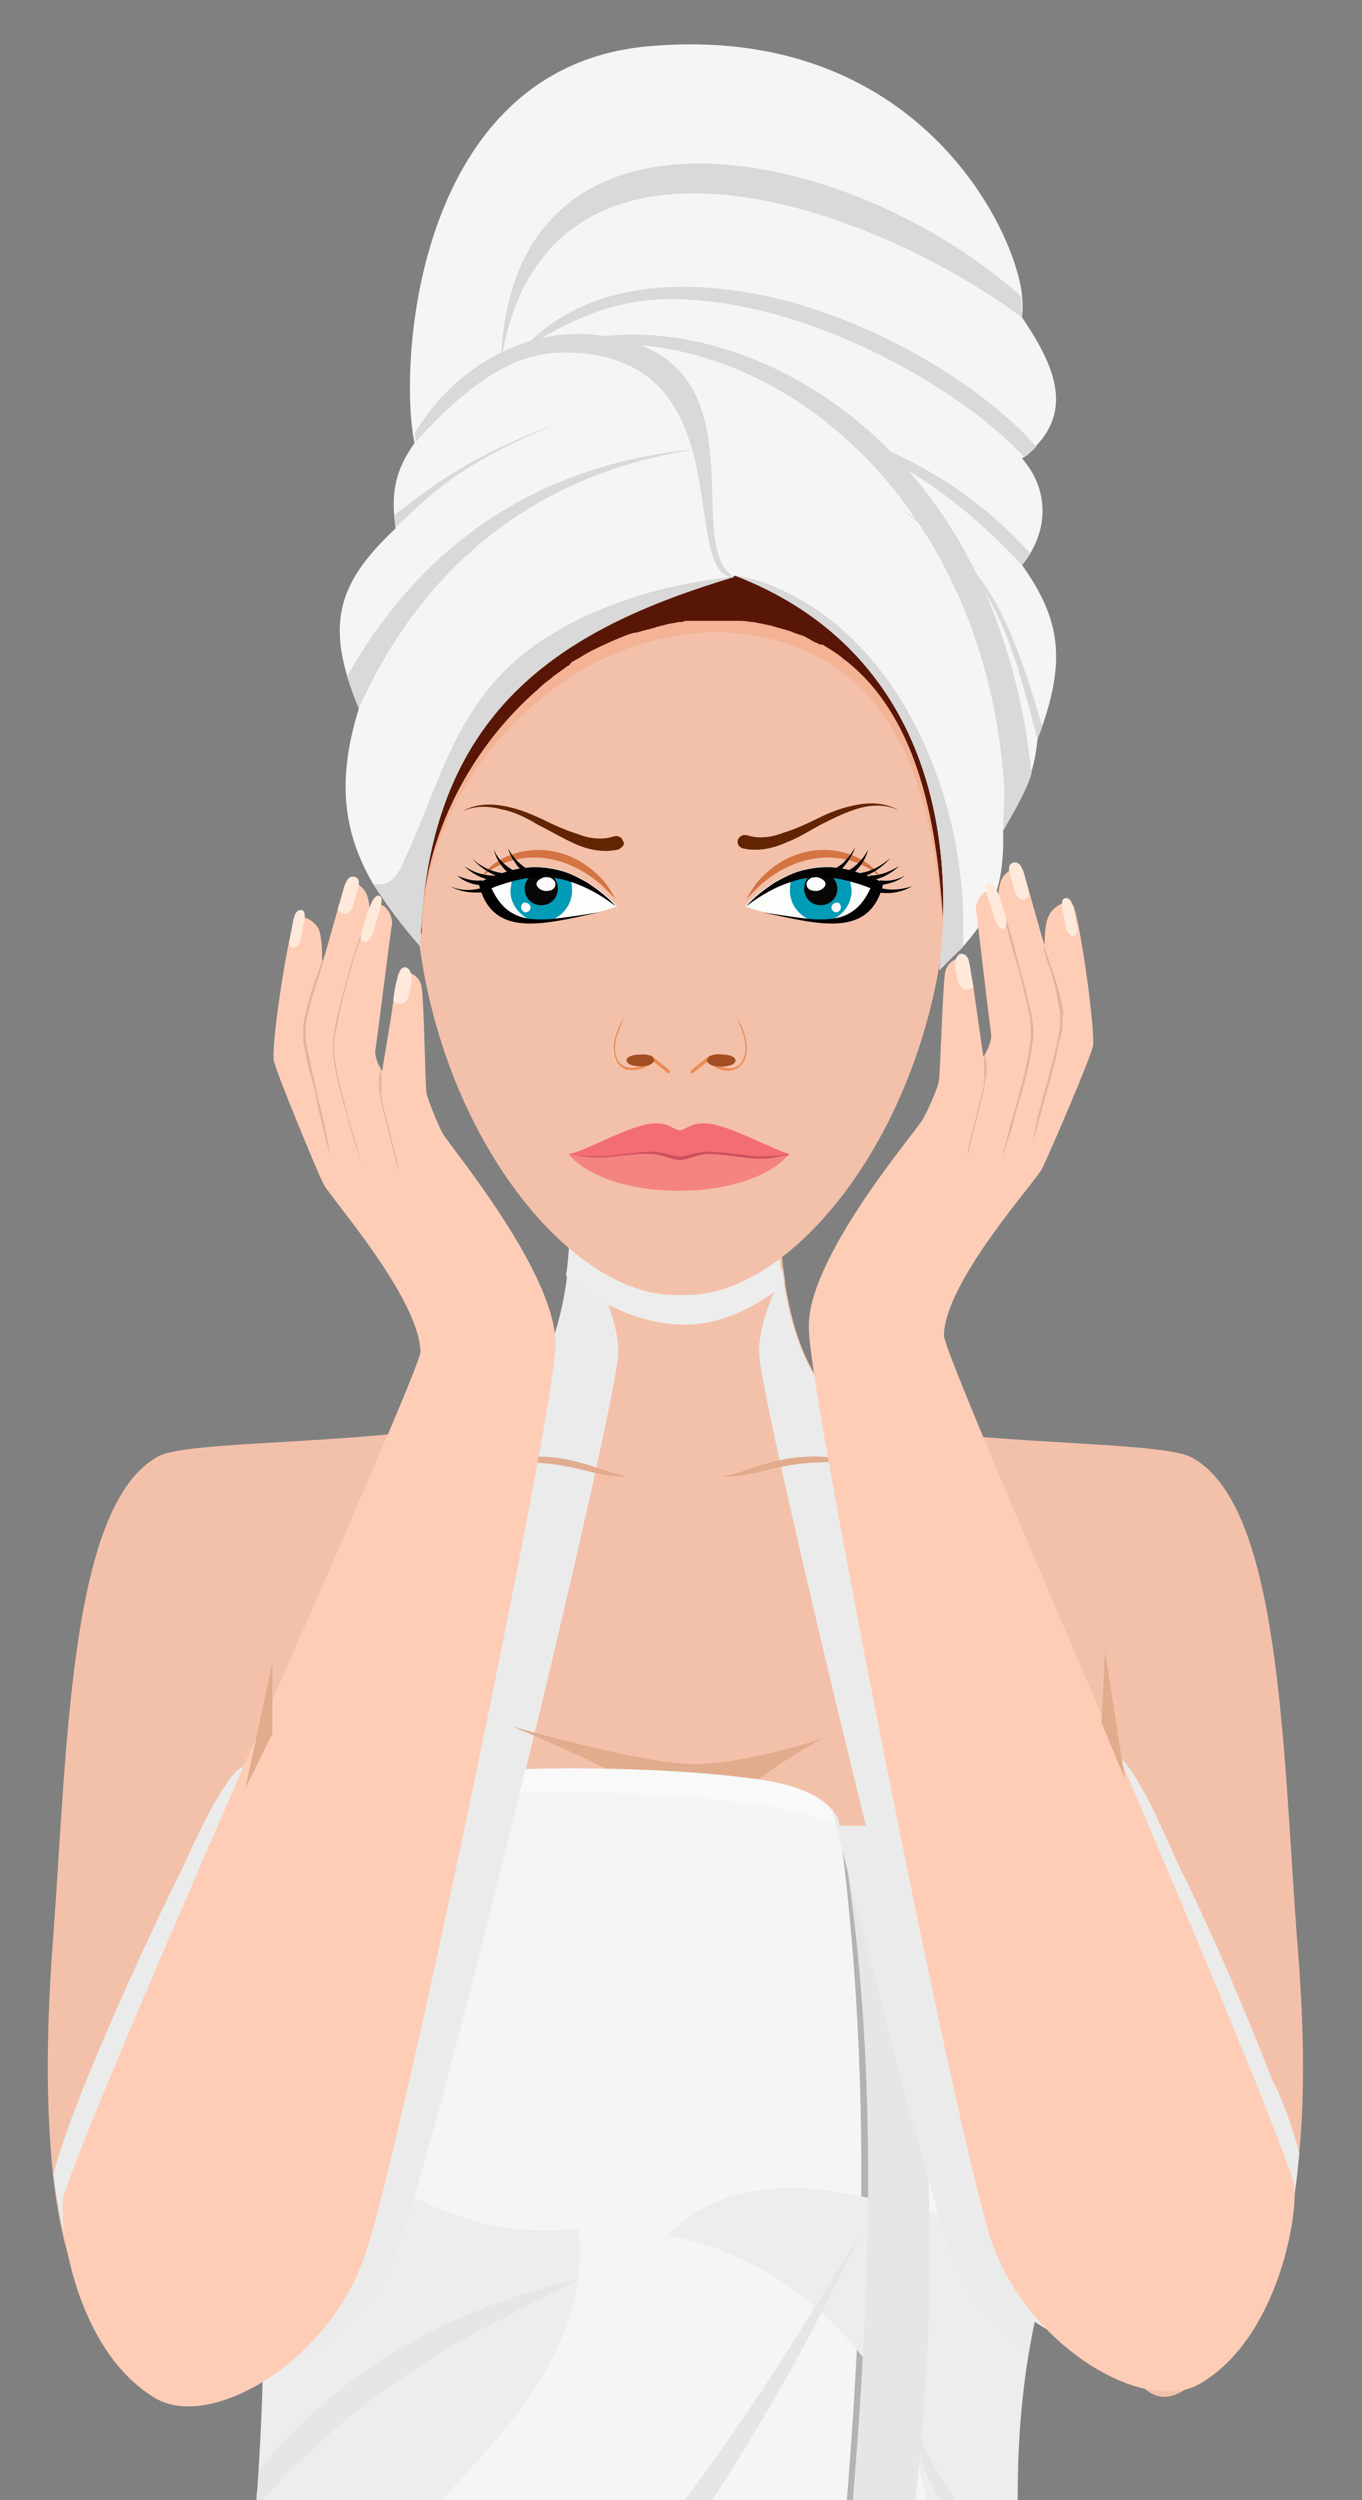 <svg xmlns="http://www.w3.org/2000/svg" xmlns:xlink="http://www.w3.org/1999/xlink" id="&#x421;&#x43B;&#x43E;&#x439;_1" x="0px" y="0px" width="115px" height="211px" viewBox="0 0 115 211" style="enable-background:new 0 0 115 211;" xml:space="preserve"><rect x="0" y="0" width="115" height="211" fill="#808080" stroke="none"/><style type="text/css">	.st0{fill:#F3C1AA;}	.st1{fill:#EBEBEB;}	.st2{fill:#EDEDED;}	.st3{fill:#FCFEFB;}	.st4{fill:#D47442;}	.st5{fill:#009BB7;}	.st6{fill:#070705;}	.st7{fill:#FFFBFC;}	.st8{fill:#632401;}	.st9{fill:#EB8C54;}	.st10{fill:#A24E22;}	.st11{fill:#F3B394;}	.st12{fill:#581606;}	.st13{fill:#F5F5F5;}	.st14{fill:#D9D9D9;}	.st15{fill:#F48480;}	.st16{fill:#CE505E;}	.st17{fill:#F36E73;}	.st18{fill:#E0AC8D;}	.st19{opacity:0.4;}	.st20{fill:#FFFFFF;}	.st21{fill:#B3B3B3;}	.st22{fill:#E6E6E6;}	.st23{fill:#FFCDB6;}	.st24{fill:#FFE9DB;}	.st25{fill:#E0B4A0;}</style><g>	<g>		<path class="st0" d="M109.7,181.7c0,0.4-0.1,0.8-0.1,1.1c-0.2,2-0.5,3.9-0.9,5.6c0,0.1,0,0.2-0.1,0.2c-0.6,2.7-1.5,5.1-2.7,7.1   c0,0,0,0,0,0c-1.6,2.7-3.6,4.7-6.2,6.2c-6.6,3.6-8.4-18.2-8.9-36.9l-15.2,0L57,164.9l-16.5,0.1L23.1,165   c-0.4,16.8-2,36.3-7.1,37.3c-0.6,0.1-1.2,0-1.8-0.4c-4.6-2.5-7.4-6.8-8.9-13.3c-0.4-1.8-0.7-3.7-0.9-5.8   c-0.5-5.3-0.5-11.7,0.1-19.4c1.2-16.3,1.4-36.5,8.9-40.5c2.4-1.3,16.8-1,24.8-2.6c1.8-0.3,3.3-0.8,4.3-1.4   c3.3-2.1,4.8-6.7,5.4-11.3c0-0.3,0.1-0.6,0.1-0.8c0.1-1,0.2-2,0.3-3c0-0.9,0.1-1.8,0.1-2.6h17.4c0,1.7,0.1,3.6,0.3,5.6   c0,0.2,0.1,0.4,0.1,0.6c0,0.3,0.1,0.6,0.1,1c0.7,4.3,2.2,8.6,5.3,10.6c1.3,0.8,3.8,1.4,6.7,1.8c8.2,1.1,20.1,1,22.3,2.2   c7.5,4,7.7,24.2,8.9,40.5C110.1,170.5,110.2,176.6,109.7,181.7z"></path>		<path class="st1" d="M52.2,114.3c-0.2,3.3-6.3,29.6-11.7,50.6c-3,11.8-5.8,22-7,25.3c-3.2,8.6-12.2,11-17.1,8.9   c-0.2-0.1-0.9,2.9-1.1,2.7c-6.8-4.3-7.8-15.6-7.1-17.4c3.7-9.7,23-48.9,30-64c1.8-0.3,3.3-0.8,4.3-1.4c3.3-2.1,4.8-6.7,5.4-11.3   c0-0.3,0.1-0.6,0.1-0.8c0.1-1,0.2-2,0.3-3C50.4,107.4,52.3,111.5,52.2,114.3z"></path>		<path class="st1" d="M106.1,195.7C106,195.7,106,195.7,106.1,195.7c-1.2,2.5-3.5,2.7-5.8,4.1c-0.2,0.1,2.1-2,1.9-1.9   c-4.9,2-16.2,0.9-19.4-7.7c-1.2-3.3-4-13.5-7-25.3v0c-5.3-21-11.5-47.3-11.7-50.6c-0.1-1.9,0.8-4.4,2-6.9c0,0.3,0.1,0.6,0.1,1   c0.7,4.3,2.2,8.6,5.3,10.6c1.3,0.8,3.8,1.4,6.7,1.8c7.2,15.4,26.2,54.1,29.8,63.7C108.6,185.6,108.3,190.9,106.1,195.7z"></path>		<path class="st2" d="M66.2,108.4c-2.7,2.2-5.6,3.4-8.3,3.4c-3.7,0-7.1-1.6-10.1-4.1c0-0.3,0.1-0.6,0.1-0.8c0.2-2,0.3-3.9,0.3-5.6   h17.4c0,1.7,0.1,3.6,0.3,5.6C66.1,107.3,66.1,107.8,66.2,108.4z"></path>		<g>			<path class="st0" d="M58,41.8c-0.2,0-0.3,0-0.5,0c-0.2,0-0.3,0-0.5,0c-12.2,0-22,5.5-22,31.6c0,19.8,12.3,35.9,22,35.9    c0.2,0,0.3,0,0.5,0c0.2,0,0.3,0,0.5,0c9.7,0,22-16.1,22-35.9C80,47.3,70.1,41.8,58,41.8z"></path>			<g>				<g>					<path class="st3" d="M62.9,76.5c0,0,2.8-3.3,6.7-3.3c1.9,0,4.7,1.2,4.7,1.2s-0.9,2.9-2.6,3.2C69.1,78.1,64.8,77.2,62.9,76.5z"></path>					<path d="M74.2,74.9c0.9,0.3,1.9,0.2,2.8-0.1c-0.8,0.5-1.9,0.7-2.9,0.5L74.2,74.9z"></path>					<path class="st4" d="M63,75.9c0.3-0.5,0.6-1,0.9-1.4c3.7-4.3,9-2.9,10.5-0.4c-2.2-2.1-6.4-2.7-10.2,0.6      C63.8,75.1,63.4,75.5,63,75.9z"></path>					<path d="M74.3,74.3c0.7,0.1,1.4,0,2.1-0.4c-0.6,0.5-1.3,0.7-2.1,0.8L74.3,74.3z"></path>					<path d="M73.4,73.9c0.9,0,1.7-0.3,2.5-0.8c-0.6,0.6-1.5,1.1-2.4,1.2L73.4,73.9z"></path>					<path d="M72.5,73.7c1-0.1,1.9-0.6,2.7-1.3c-0.7,0.8-1.6,1.4-2.6,1.7L72.5,73.7z"></path>					<path d="M71.6,73.5c0.7-0.4,1.3-1,1.7-1.8c-0.2,0.8-0.7,1.6-1.5,2.2L71.6,73.5z"></path>					<path d="M70.3,73.4c0.4-0.2,0.8-0.4,1.1-0.8c0.3-0.3,0.6-0.7,0.8-1.1c-0.1,0.4-0.4,0.9-0.6,1.2c-0.3,0.4-0.6,0.8-1,1L70.3,73.4      z"></path>					<path class="st5" d="M71.9,75.2c0,1.4-1.2,2.6-2.6,2.6c-1.4,0-2.6-1.2-2.6-2.6c0-0.3,0-0.6,0.1-0.8c0.1-0.3,0.3-0.6,0.5-0.8      c0,0,0,0,0,0c1.3-0.4,2.5-0.5,3.8-0.3c0.3,0.3,0.6,0.7,0.7,1.1C71.8,74.6,71.9,74.9,71.9,75.2z"></path>					<path class="st6" d="M70.7,75c0,0.8-0.6,1.4-1.4,1.4c-0.8,0-1.4-0.6-1.4-1.4c0-0.8,0.6-1.4,1.4-1.4C70,73.6,70.7,74.2,70.7,75z      "></path>					<path class="st7" d="M71,76.6c0,0.2-0.2,0.4-0.4,0.4c-0.2,0-0.4-0.2-0.4-0.4c0-0.2,0.2-0.4,0.4-0.4C70.8,76.1,71,76.3,71,76.6z      "></path>					<path class="st8" d="M63.1,70.5c0.9,0.3,2,0.2,3-0.2c1-0.3,2.1-0.8,3.1-1.3c1-0.5,2.1-0.9,3.3-1.1c1.1-0.2,2.4-0.1,3.4,0.5      c-1-0.5-2.2-0.5-3.3-0.2c-1.1,0.3-2.1,0.8-3.1,1.3c-1,0.5-2,1.2-3.1,1.6c-1.1,0.5-2.4,0.8-3.7,0.5c-0.3-0.1-0.5-0.4-0.4-0.7      C62.4,70.6,62.7,70.4,63.1,70.5C63.1,70.5,63.1,70.5,63.1,70.5z"></path>					<path class="st7" d="M69.7,74.6c0,0.3-0.4,0.6-0.8,0.6c-0.5,0-0.8-0.2-0.8-0.6c0-0.3,0.4-0.6,0.8-0.6      C69.3,74.1,69.7,74.3,69.7,74.6z"></path>					<path d="M74.6,74.5c-1.1,4.8-5.5,3.5-10.2,2.5c4.8,0.7,7.7,1.6,9.3-2.5L74.6,74.5z"></path>					<path d="M74.6,74.5l-0.6,0.7c-0.8-0.4-1.5-0.6-2.2-0.8c-1.8-0.5-3.4-0.5-4.9,0c-1.3,0.4-2.6,1.1-3.9,2.1c0.7-0.8,1.5-1.4,2.4-2      c0.7-0.4,1.3-0.7,1.9-0.9c0,0,0,0,0,0c1.3-0.4,2.5-0.5,3.8-0.3C72.2,73.5,73.3,73.9,74.6,74.5z"></path>				</g>				<g>					<path class="st3" d="M52.1,76.5c0,0-2.8-3.3-6.7-3.3c-1.9,0-4.7,1.2-4.7,1.2s0.9,2.9,2.6,3.2C45.9,78.1,50.2,77.2,52.1,76.5z"></path>					<path d="M40.9,75.3c-1,0.1-2,0-2.9-0.5c0.9,0.4,1.9,0.4,2.8,0.1L40.9,75.3z"></path>					<path class="st4" d="M52,75.9c-0.3-0.5-0.6-1-0.9-1.4c-3.7-4.3-9-2.9-10.5-0.4c2.2-2.1,6.4-2.7,10.2,0.6      C51.2,75.1,51.6,75.5,52,75.9z"></path>					<path d="M40.7,74.7c-0.8,0-1.5-0.3-2.1-0.8c0.7,0.3,1.4,0.5,2.1,0.4L40.7,74.7z"></path>					<path d="M41.6,74.3c-0.9-0.1-1.8-0.6-2.4-1.2c0.7,0.5,1.6,0.8,2.5,0.8L41.6,74.3z"></path>					<path d="M42.4,74.1c-1-0.3-1.9-0.9-2.6-1.7c0.7,0.7,1.7,1.2,2.7,1.3L42.4,74.1z"></path>					<path d="M43.2,73.9c-0.7-0.5-1.3-1.3-1.5-2.2c0.3,0.8,1,1.4,1.7,1.8L43.2,73.9z"></path>					<path d="M44.5,73.8c-0.4-0.3-0.8-0.6-1-1c-0.3-0.4-0.5-0.8-0.6-1.2c0.2,0.4,0.5,0.8,0.8,1.1c0.3,0.3,0.7,0.6,1.1,0.8L44.5,73.8      z"></path>					<path class="st5" d="M43.1,75.2c0,1.4,1.2,2.6,2.6,2.6c1.4,0,2.6-1.2,2.6-2.6c0-0.3,0-0.6-0.1-0.8c-0.1-0.3-0.3-0.6-0.5-0.8      c0,0,0,0,0,0c-1.3-0.4-2.5-0.5-3.8-0.3c-0.3,0.3-0.6,0.7-0.7,1.1C43.2,74.6,43.1,74.9,43.1,75.2z"></path>					<path class="st6" d="M44.3,75c0,0.8,0.6,1.4,1.4,1.4c0.8,0,1.4-0.6,1.4-1.4c0-0.8-0.6-1.4-1.4-1.4C45,73.6,44.3,74.2,44.3,75z"></path>					<path class="st7" d="M44,76.6c0,0.2,0.2,0.4,0.4,0.4c0.2,0,0.4-0.2,0.4-0.4c0-0.2-0.2-0.4-0.4-0.4C44.2,76.1,44,76.3,44,76.6z"></path>					<path class="st8" d="M52.2,71.7c-1.3,0.3-2.6,0-3.7-0.5c-1.1-0.5-2.1-1.1-3.1-1.6c-1-0.6-2-1.1-3.1-1.3      c-1.1-0.3-2.3-0.3-3.3,0.2c1-0.6,2.2-0.7,3.4-0.5c1.2,0.2,2.2,0.6,3.3,1.1c1,0.5,2.1,1,3.1,1.3c1,0.4,2.1,0.5,3,0.2      c0.3-0.1,0.7,0,0.8,0.4C52.8,71.2,52.6,71.5,52.2,71.7C52.3,71.6,52.3,71.7,52.2,71.7z"></path>					<path class="st7" d="M45.3,74.6c0,0.3,0.4,0.6,0.8,0.6c0.5,0,0.8-0.2,0.8-0.6c0-0.3-0.4-0.6-0.8-0.6      C45.7,74.1,45.3,74.3,45.3,74.6z"></path>					<path d="M40.4,74.5c1.1,4.8,5.5,3.5,10.2,2.5c-4.8,0.7-7.7,1.6-9.3-2.5L40.4,74.5z"></path>					<path d="M40.4,74.5l0.6,0.7c0.8-0.4,1.5-0.6,2.2-0.8c1.8-0.5,3.4-0.5,4.9,0c1.3,0.4,2.6,1.1,3.9,2.1c-0.7-0.8-1.5-1.4-2.4-2      c-0.7-0.4-1.3-0.7-1.9-0.9c0,0,0,0,0,0c-1.3-0.4-2.5-0.5-3.8-0.3C42.8,73.5,41.7,73.9,40.4,74.5z"></path>				</g>			</g>			<g>				<g>					<g>						<path class="st9" d="M62.2,85.8c2.1,3.7-0.1,5.5-2.1,4.1c-0.1-0.1,0-0.3,0.2-0.2c1.6,1.1,3.1,0.2,2.5-2.3       C62.6,86.9,62.4,86.3,62.2,85.8z"></path>					</g>					<g>						<path class="st9" d="M58.4,90.3l1.5-1.2c0.1-0.1,0.3,0.1,0.2,0.2l-1.5,1.2C58.4,90.7,58.2,90.5,58.4,90.3z"></path>					</g>					<g>						<path class="st10" d="M59.7,89.5c0,0.7,2.4,0.7,2.4,0c0-0.3-0.5-0.5-1.2-0.5C60.2,88.9,59.7,89.2,59.7,89.5z"></path>					</g>				</g>				<g>					<g>						<path class="st9" d="M52.7,85.8c-0.3,0.5-0.5,1-0.7,1.6c-0.2,0.5-0.2,1.1-0.1,1.7c0.1,0.3,0.2,0.6,0.4,0.8       c0.2,0.2,0.5,0.4,0.8,0.4c0.6,0.1,1.2-0.1,1.7-0.4c0.1,0,0.1-0.1,0-0.2c0-0.1-0.1-0.1-0.2,0l0,0c-0.4,0.3-1,0.5-1.5,0.4       c-0.3,0-0.5-0.2-0.7-0.3c-0.2-0.2-0.3-0.4-0.4-0.7c-0.1-0.5-0.1-1.1,0.1-1.7C52.3,86.9,52.5,86.3,52.7,85.8z"></path>					</g>					<g>						<path class="st9" d="M56.5,90.3L55,89.1c-0.1-0.1-0.3,0.1-0.2,0.2l1.5,1.2C56.5,90.7,56.7,90.5,56.5,90.3z"></path>					</g>					<g>						<path class="st10" d="M54.1,90c-0.7,0-1.2-0.2-1.2-0.5c0-0.3,0.5-0.5,1.2-0.5C55.6,88.9,55.6,90,54.1,90z"></path>					</g>				</g>			</g>			<path class="st11" d="M83.5,73c-0.4,2.2-1.4,1.1-3.7,7.8c-0.6-5.9-0.7-20.2-10.8-25.4c-14.9-7.5-33.6,6.9-33.4,24.3    c-1-4.5-3.5-4.3-3.9-6.4c-1-5.9-1.4-16.9,4.5-26.7c6.1-10.2,15.1-10.2,18.7-10.2c0.4-0.8,8.5-5.3,20.2,5.7    C83.2,49.9,84.5,67.1,83.5,73z"></path>			<path class="st12" d="M83.5,71.7c-0.4,2.2-1.4,1.1-3.7,7.8c-0.5-5.3-0.7-17.5-8.2-23.6c-0.1-0.1-0.3-0.2-0.5-0.4    c-0.5-0.4-1-0.7-1.5-1c-0.1-0.1-0.2-0.1-0.3-0.1c0,0-0.1,0-0.1,0c-0.1-0.1-0.2-0.1-0.4-0.2c-0.2-0.1-0.4-0.2-0.5-0.3    c-0.1,0-0.2-0.1-0.2-0.1c-0.2-0.1-0.4-0.2-0.5-0.2c-0.3-0.1-0.6-0.2-0.8-0.3c-0.6-0.2-1.1-0.3-1.7-0.5c-0.5-0.1-1-0.2-1.5-0.3    c-0.1,0-0.2,0-0.2,0c-0.4-0.1-0.8-0.1-1.2-0.1c-0.1,0-0.2,0-0.3,0c-0.3,0-0.6,0-0.9,0c-0.5,0-0.9,0-1.4,0c-0.2,0-0.3,0-0.5,0    c-0.1,0-0.3,0-0.4,0c-0.2,0-0.3,0-0.5,0c0,0-0.1,0-0.1,0c-0.2,0-0.3,0-0.5,0.1c-0.1,0-0.2,0-0.3,0c-0.3,0.1-0.7,0.1-1,0.2    c-0.1,0-0.3,0.1-0.4,0.1c-0.1,0-0.3,0.1-0.4,0.1c-0.1,0-0.2,0.1-0.3,0.1c-0.1,0-0.3,0.1-0.4,0.1c-0.4,0.1-0.7,0.2-1.1,0.3    c0,0-0.1,0-0.1,0c-0.1,0-0.3,0.1-0.4,0.1c-1.1,0.4-2.2,0.9-3.2,1.4c-0.1,0-0.1,0.1-0.2,0.1c-0.4,0.2-0.8,0.5-1.2,0.7    c-0.2,0.1-0.4,0.2-0.5,0.4c-0.1,0.1-0.2,0.1-0.3,0.2c-0.4,0.3-0.7,0.5-1.1,0.8c0,0-0.1,0.1-0.1,0.1c-0.4,0.3-0.8,0.6-1.2,1    c-6.1,5.3-9.9,13.3-9.8,20.7c-1-4.5-3.3-4.7-3.6-6.9c-1-5.9-1.4-16.9,4.5-26.7c6.1-10.2,15.1-10.2,18.7-10.2    c0.4-0.8,8.5-5.3,20.2,5.7C83.2,48.7,84.5,65.9,83.5,71.7z"></path>			<g>				<path class="st13" d="M88,61.3C88,61.3,88,61.3,88,61.3c-0.1,0.4-0.3,0.7-0.4,1.1c-0.3,3.1-1.2,4.8-2.9,7.7     c0.1,4.1-0.6,6.7-3.4,9.8c-0.1,0.2-0.3,0.3-0.5,0.5c-0.1,0.1-0.1,0.2-0.2,0.2c-0.2,0.2-0.4,0.4-0.5,0.5     c-0.1,0.1-0.2,0.2-0.2,0.2c-0.2,0.2-0.4,0.4-0.6,0.6c1.7-14.1-2.7-27.7-17.2-33.3c0,0,0,0,0,0c-0.1,0-0.3,0.1-0.4,0.1     C46.8,53.2,36,60,35.5,79.9c-1.6-1.8-2.9-3.6-4-5.3c-2.5-4.3-3.1-8.7-1.2-14.8c0,0,0,0,0,0c0,0,0,0,0,0     c-2.9-7-1.9-10.5,3.1-15.2c-0.4-2.9-0.1-4.8,1.6-7.2c-1.4-6.7,0.1-31.8,19.8-33.5c22.7-2,31,15.6,31.5,21.1c0.1,1.1,0,1.5,0,1.8     c3.2,4.7,4.4,8.5,0,11.9c2.2,2.5,2.4,6,0,9C89.6,52.3,89.9,55.8,88,61.3z"></path>				<path class="st14" d="M81.3,79.9c-0.1,0.2-0.3,0.3-0.5,0.5c-0.1,0.1-0.1,0.2-0.2,0.2c-0.2,0.2-0.4,0.4-0.5,0.5     c-0.1,0.1-0.2,0.2-0.2,0.2c-0.2,0.2-0.4,0.4-0.6,0.6c1.7-14.1-2.7-27.7-17.2-33.3c0,0,0,0,0,0c-0.1,0-0.1-0.1-0.1-0.1     c0.6,0.2,1.4,0.3,2,0.5C75.5,52.8,81.9,67,81.3,79.9z"></path>				<path class="st14" d="M62,48.7c-0.1,0-0.2,0.1-0.3,0c-4.2-0.8,0.7-17.9-12.8-18.9c-3.6-0.3-7.5,0.5-13.8,7.5     c0-0.3,0-0.1-0.1-0.7c3.5-5.9,9.5-8.7,14.5-8.4C65.4,29.2,57.2,46,62,48.7z"></path>				<path class="st14" d="M84.7,70.1c0-1.1,0.1-2.4,0.1-3.5c-1.5-25-20.5-40.6-38.1-37.1c11.6-5,37.1,4.4,40.4,35.8     C86.6,66.9,85.7,68.3,84.7,70.1z"></path>				<path class="st14" d="M88,61.3C88,61.3,88,61.3,88,61.3c-0.1,0.4-0.3,0.7-0.4,1.1c0,0,0,0.1,0,0.1c-2.2-8.9-3.7-12.7-7.7-16.4v0     c-1.2-1.1-2.6-2.2-3.9-3.2c1.2,0.8,2.5,1.7,3.6,2.7c0.1,0,1.7,1.5,1.7,1.6C83.1,49.1,85.1,51.2,88,61.3z"></path>				<path class="st14" d="M87,46.7c-0.1,0.2-0.5,0.7-0.7,1c-5.2-5.5-8.6-7.6-15.2-11.2C77.6,38.7,82.7,42,87,46.7z"></path>				<path class="st14" d="M87.5,37.7c-0.3,0.3-0.6,0.6-1,0.9c-5.1-5.5-16-11.8-26.1-13.1c-6.2-0.8-10.2,0.2-16.3,4     c4.3-4.7,10.6-5.8,16.9-5.1C71.6,25.5,82.6,32.1,87.5,37.7z"></path>				<path class="st14" d="M86.3,26.8c-13.8-10.2-40.4-18.8-44,3.7C43.1,6.4,71.5,11.9,86.2,25C86.3,25.8,86.3,26.5,86.3,26.8z"></path>				<path class="st14" d="M47.4,35.6c-9,3.7-10.9,6.1-14,8.9c0-0.2-0.1-0.8-0.1-1C37.5,40.1,41,38,47.4,35.6z"></path>				<path class="st14" d="M58.9,37.9c-13.7,2-23.3,10-28.6,21.9c0,0,0,0,0,0c-0.4-1-0.7-1.9-1-2.7C35.8,45.6,45.8,39.1,58.9,37.9z"></path>				<path class="st14" d="M62,48.7C47.3,53.1,36,60,35.5,79.9c-1.6-1.8-2.9-3.6-4-5.3c0.3,0,0.6,0.1,0.9,0c0.8-0.2,1.3-1,1.6-1.7     c4.2-8.9,4.8-17.1,18.1-22C56.9,49.1,61.7,48.7,62,48.7z"></path>			</g>			<g>				<path class="st15" d="M61.1,96.2l-3.7,1.4l-3.7-1.4l-5.7,1.2c1,1.3,4.1,3.1,9.3,3.1s8.4-1.8,9.3-3.1L61.1,96.2z"></path>				<path class="st16" d="M59.4,95c-1.1,0-1.6,0.6-2,0.6c-0.4,0-0.9-0.6-2-0.6c-2,0-5.8,2.1-7.3,2.4c0.6,0.1,1.3,0.3,2.5,0.3     c1,0,3.2-0.4,4.3-0.3c1,0,1.7,0.5,2.5,0.5c0.7,0,1.5-0.5,2.4-0.5c1.2,0,3.4,0.4,4.4,0.4c1.1,0,1.9-0.3,2.5-0.3     C65.3,97.1,61.4,95,59.4,95z"></path>				<path class="st17" d="M59.4,94.8c-1.1,0-1.6,0.6-2,0.6c-0.4,0-0.9-0.6-2-0.6c-2,0-5.8,2.3-7.3,2.6c0.6,0.1,1.3,0.2,2.5,0.2     c1,0,3.3-0.4,4.4-0.4c1,0,1.9,0.4,2.4,0.4s1.5-0.4,2.4-0.4c1.2,0,3.4,0.4,4.4,0.4c1.1,0,1.9-0.1,2.5-0.2     C65.3,97.1,61.4,94.8,59.4,94.8z"></path>			</g>		</g>		<path class="st0" d="M50.2,124.3c-3.6-0.9-3.9-0.8-8.2-1c5.7-1.2,8.3,1,11,1.3C52.1,124.7,51.1,124.5,50.2,124.3z"></path>		<path class="st18" d="M42,123.3c4.3,0.2,4.6,0.1,8.2,1c0.9,0.2,1.9,0.4,2.8,0.3C50.3,124.2,47.7,122.1,42,123.3z"></path>		<path class="st18" d="M72,123.3c-4.3,0.2-4.6,0.1-8.2,1c-0.9,0.2-1.9,0.4-2.8,0.3C63.7,124.2,66.3,122.1,72,123.3z"></path>	</g>	<path class="st18" d="M43.2,145.7c0,0,9.9,4,11.7,5.9c1.8,1.9,3.4,6.3,3.4,6.3s2.4-4.7,4.5-6.7c2.1-2,6.7-4.5,6.7-4.5  s-6.5,2.2-11,2.2C53.9,148.8,43.2,145.7,43.2,145.7z"></path>	<g>		<g>			<path class="st13" d="M16.1,166.7c1,13.2,6.9,8.2,6.1,35.2c-0.1,2.3-0.2,4.8-0.4,7.5c0,0.3,0,0.6-0.1,0.9v0    c-0.1,1.4-0.2,2.8-0.3,4.3h64.5c-0.3-6.4,0.1-11.4,0.8-15.7c0.7-4.4,1.8-8,3-11.6c1.9-5.8,3.5-10.9,3.6-19.3    c0.1-6.2-2.6-10.7-5.2-12.3c-3.5-2.2-8.7-1.4-14.9-1.4c-0.7,0-1.5,0-2.2,0H71c0-0.2-0.1-0.5-0.2-0.7c-0.1-0.3-0.3-0.5-0.5-0.8    c-0.9-1.1-2.7-2.1-6.1-2.6c-4.9-0.7-12.3-1.1-19.7-0.9c-6.8,0.2-13.5,0.8-18,2v0c-1.5,0.4-2.8,0.9-3.7,1.4    c-0.6,0.3-1.1,0.7-1.4,1.1C18.5,157.3,15.8,162.3,16.1,166.7L16.1,166.7z"></path>			<g class="st19">				<path class="st20" d="M90,186.6c2.6-6.4,6.8-25.2-1.9-30.9c-3.7-2.5-9.2-1.4-17.2-1.4c-0.5-2.7-3.9-3.7-6.8-4.1     c-9.3-1.4-28.3-1.4-37.7,1.2v0c-2.5,0.7-4.3,1.5-5.1,2.5c-0.2,0.3-0.4,0.5-0.6,0.8c1-0.5,2.2-1,3.8-1.4v0     c13.5-3.6,43.6-2,46.5,1.1c6.2,0.4,10.5,1.4,14.2,3.7C95,164,90.5,179.3,90,186.6z"></path>			</g>			<path class="st21" d="M71.2,214.6h1c1.8-20.6,2.6-40.8-1.1-60.3H71c0-0.2-0.1-0.5-0.2-0.7C73.7,175,72.9,195.2,71.2,214.6z"></path>			<path class="st2" d="M21.4,214.6h12.9c3.1-4,6.9-7.5,9.9-11.6c3.1-4.3,5.4-9.6,4.6-14.9c-9.5,1.2-19.4-4.1-23.8-12.6    c-4.4-8.6-2-16.2,1.5-24.2c-2.5,0.7-4.3,1.5-5.1,2.5c-2.9,3.6-5.5,8.6-5.2,12.9C17.2,181.7,24.7,173.3,21.4,214.6z"></path>			<path class="st2" d="M72.9,199c3.4,4.5,5.5,9.9,5.7,15.6h7.4c-0.5-13.6,1.7-20.9,3.8-27.3c-1.7,0.4-3.4,0.5-5.2,0.4    c-3.8-0.3-7.5-1.4-11.2-2.2c-1.1-0.2-2.2-0.4-3.3-0.6c-4.9-0.7-10.4,0.1-13.7,3.8C62.9,189.8,68.8,193.7,72.9,199z"></path>			<path class="st22" d="M71.7,214.6h5.2c1.4-12.1,2.2-24.4,1.1-36.6c-0.5-6-1.5-11.9-3.1-17.7c-0.4-1.3-0.8-4.2-1.7-6    c-0.7,0-1.5,0-2.2,0H71C74.4,174.1,73.5,194.3,71.7,214.6z"></path>		</g>		<g>			<path class="st22" d="M57.7,214.6c5.8-8.3,10.8-17.3,15.2-26.5c-5.6,9.2-11.2,18.2-17.9,26.5H57.7z"></path>			<path class="st22" d="M83.8,214.6c-2.9-3-5.1-6-6.8-10.5c0.5,3.7,2.2,7.4,4.7,10.5H83.8z"></path>			<path class="st22" d="M49,192.3c-10.2,5.2-17.8,8.7-27.3,19.2c0-0.3,0.2-2.8,0.2-3.1C29,199.8,38.2,194.8,49,192.3z"></path>		</g>	</g>	<path class="st1" d="M44.4,149.2c-1.3,5.3-2.6,10.6-3.9,15.7c-3,11.8-5.8,22-7,25.3c-2.1,5.7-8,9.4-12.5,11.1  c-2.3,0.9-3.3-3.2-5-3.9c-0.2-0.1-4.3-1.4-4.5-1.5c-6.8-4.3-4.1-9.6-3.4-11.4c1.2-3.2,4.2-9.8,8-17.8c2.1-4.4,4.3-9.2,6.6-14  c0.9-0.5,2.2-1,3.7-1.4v0C31,150,37.7,149.4,44.4,149.2z"></path>	<path class="st1" d="M93.3,167.9c-0.1,8.4-1.6,13.5-3.6,19.3c-1.2,3.6-2.3,7.3-3,11.6c-2.7-2.2-5.1-5.2-6.4-8.7  c-1.2-3.3-4-13.5-7-25.3c-1-3.9-2-8.1-3.1-12.2c0.2,0.3,0.3,0.5,0.5,0.8c0.1,0.2,0.2,0.5,0.2,0.7h0.1c0.8,0,1.5,0,2.2,0  c6.2,0,11.3-0.8,14.9,1.4C90.8,157.3,93.4,161.7,93.3,167.9z"></path>	<g>		<path class="st1" d="M21.3,153.7c-1.1,4.1-2.2,8.3-3.2,12.4c-1.2,4.7-2.5,9.5-4.7,13.9c-1.8,3.6-4.4,7-7.8,9.3   c-0.5-1.8-0.8-3.7-1.1-5.8c0.7-2.5,1.6-4.9,2.5-7.2c2.4-5.9,5-11.7,7.8-17.4c1.4-2.8,2.7-6.1,4.5-8.6   C21.6,146.9,21.7,151.8,21.3,153.7z"></path>		<g>			<g>				<path class="st23" d="M37.4,95.7c-0.3-0.5-1.3-2.9-1.4-3.5c-0.1-0.9-0.2-7.8-0.4-8.9c-0.1-0.6-0.5-1-1-1.2     c-0.5-0.2-0.9-0.2-1,0.2c-0.1,0.4-0.2,1.3-0.4,2.3c-0.3,2.1-0.8,4.9-0.9,5.6c0,0.1,0,0.2,0,0.2c0,0,0-0.1-0.1-0.1c0,0,0,0,0,0     c-0.3-0.5-0.6-1.2-0.5-1.7c0.2-1.3,1.3-10.2,1.4-10.6c0.1-0.7-0.8-2.5-1.9-1.2c0,0,0-0.7-0.2-1.2c-0.2-0.8-1.6-1.7-1.9-0.9     c-0.3,1-1.5,5.4-1.8,6.3c0,0.1,0,0.1-0.1,0.2c0,0,0-0.1,0-0.2c0-0.5,0-1.9-0.3-2.6c-0.4-0.8-1.8-1.5-2.1-0.6     c-0.6,2-1.8,9.6-1.7,11.6c0,0.6,3.6,9.3,4.2,10.5c0.5,1.1,8.1,9.6,8.2,14.2c0,1.8-26,59.1-30.1,71.1c-0.6,1.8,0.8,13.1,7.7,17.2     c4.7,2.8,14.8-3.1,17.8-12.3c3.1-9.3,16-71.3,16-76.5C47.1,107.7,38.2,97,37.4,95.7z"></path>			</g>			<g>				<path class="st24" d="M33.2,84.5c0.1,0.1,0.2,0.1,0.4,0.2c0.4,0.1,0.8-0.2,0.9-0.6l0.2-1c0.3-1.7-0.9-1.8-1-0.9     C33.5,82.6,33.3,83.5,33.2,84.5z"></path>			</g>			<path class="st25" d="M31.2,76.8c-0.3,0.9-0.4,1-0.7,1.9c-0.3,0.9-0.6,1.9-0.9,2.8c-0.3,1-0.5,1.9-0.8,2.9    c-0.2,1-0.5,1.9-0.6,2.9c-0.1,0.5-0.1,1-0.1,1.5c0,0.2,0.1,0.5,0.1,0.7l0.1,0.7c0.2,1,0.4,1.9,0.7,2.9c0.3,1,0.5,1.9,0.8,2.9    c0.3,0.9,0.6,1.9,0.8,2.9c-0.2-1-0.4-1.9-0.7-2.9c-0.3-1-0.6-1.9-0.8-2.9c-0.3-1-0.5-1.9-0.7-2.9l-0.1-0.7c0-0.2-0.1-0.5-0.1-0.7    c0-0.5,0-1,0.1-1.5c0.2-1,0.4-1.9,0.6-2.9c0.3-1,0.5-1.9,0.8-2.9c0.3-1,0.6-1.9,0.9-2.8L31.2,76.8z"></path>			<path class="st25" d="M25.6,87.7c0,0.4,0.1,0.8,0.2,1.1c0.1,0.7,0.3,1.5,0.5,2.2c0.2,0.7,0.4,1.5,0.5,2.2l0.5,2.2    c0.2,0.7,0.4,1.5,0.6,2.2c-0.1-0.8-0.3-1.5-0.4-2.2L27,93.2c-0.2-0.7-0.4-1.5-0.5-2.2c-0.2-0.7-0.3-1.5-0.5-2.2    c-0.1-0.4-0.1-0.7-0.2-1.1c0-0.4,0-0.7,0-1.1c0.1-0.7,0.3-1.5,0.5-2.2c0.2-0.7,0.4-1.4,0.7-2.2l0.3-1.1c0,0,0-0.1,0-0.2    c0,0.1,0,0.1-0.1,0.2l-0.4,1.1c-0.2,0.7-0.5,1.4-0.7,2.2c-0.2,0.7-0.4,1.5-0.5,2.2C25.6,86.9,25.6,87.3,25.6,87.7z"></path>			<path class="st25" d="M32.2,93.1c0.1,0.4,0.2,0.8,0.3,1.2c0.2,0.8,0.4,1.6,0.6,2.4c0.1,0.4,0.2,0.8,0.3,1.2    c0.1,0.4,0.2,0.8,0.2,1.2c0-0.4,0-0.8-0.1-1.2c-0.1-0.4-0.2-0.8-0.3-1.2c-0.2-0.8-0.4-1.6-0.6-2.4c-0.1-0.4-0.2-0.8-0.3-1.2    c-0.1-0.4-0.1-0.8-0.1-1.2c0-0.4,0-0.8,0-1.2l0-0.3c0-0.1,0-0.1,0-0.2c0,0.1,0,0.2,0,0.2c0,0,0-0.1-0.1-0.1c0,0.1,0,0.3-0.1,0.5    c0,0.4,0,0.8,0,1.2C32.1,92.3,32.1,92.7,32.2,93.1z"></path>			<g>				<path class="st24" d="M30.6,78.4l0.4-1.3c0.3-0.8,0.6-1.6,1-1.5c0.4,0.1,0.2,0.7-0.1,1.8l-0.4,1.3c-0.2,0.5-0.5,0.9-0.8,0.8     C30.4,79.4,30.4,78.9,30.6,78.4z"></path>			</g>			<g>				<path class="st24" d="M28.7,76.2l0.3-1.1c0.2-0.7,0.4-1.2,0.9-1.1c0.5,0.1,0.5,0.6,0.2,1.4l-0.3,1.1c-0.1,0.4-0.5,0.7-0.8,0.6     C28.4,76.9,28.5,76.6,28.7,76.2z"></path>			</g>			<g>				<path class="st24" d="M24.5,79.1l0.2-1.1c0.1-0.7,0.3-1.2,0.7-1.2c0.4,0,0.4,0.5,0.2,1.4l-0.2,1.1c-0.1,0.4-0.4,0.7-0.6,0.7     C24.3,79.9,24.4,79.6,24.5,79.1z"></path>			</g>		</g>	</g>	<polygon class="st18" points="23,140.3 23,146.3 20.7,151  "></polygon>	<g>		<path class="st1" d="M109.7,181.7c0,0.4-0.1,0.8-0.1,1.1c-0.2,2-0.5,3.9-0.9,5.6c-3.3-2.3-5.9-5.7-7.7-9.3   c-2.2-4.4-3.4-9.2-4.6-13.9c-1-4.2-2.1-8.3-3.1-12.5c-0.5-1.8-0.3-6.8,2.1-3.4c1.8,2.6,3,5.8,4.4,8.7c2.8,5.7,5.3,11.6,7.6,17.5   C108.4,177.4,109.1,179.5,109.7,181.7z"></path>		<g>			<g>				<path class="st23" d="M77.9,94.5c0.3-0.5,1.4-2.8,1.4-3.5c0.1-0.9,0.3-7.8,0.5-8.9c0.1-0.6,0.5-1,1-1.2c0.5-0.2,0.9-0.2,1,0.2     c0.1,0.4,0.2,1.3,0.4,2.3c0.3,2.1,0.7,4.9,0.8,5.6c0,0.1,0,0.2,0,0.2c0,0,0-0.1,0.1-0.1c0,0,0,0,0,0c0.3-0.5,0.6-1.2,0.6-1.7     c-0.2-1.3-1.2-10.2-1.3-10.6c-0.1-0.7,0.8-2.4,1.9-1.2c0,0,0-0.7,0.2-1.2c0.2-0.8,1.6-1.6,1.9-0.9c0.3,1,1.5,5.4,1.8,6.3     c0,0.1,0,0.1,0,0.2c0,0,0-0.1,0-0.2c0-0.5,0-1.9,0.4-2.6c0.4-0.8,1.8-1.5,2.1-0.6c0.6,2,1.7,9.7,1.6,11.6     c0,0.6-3.7,9.2-4.3,10.4c-0.5,1.1-8.2,9.5-8.3,14.1c-0.1,1.8,25.5,59.3,29.5,71.4c0.6,1.8-1,13.1-7.9,17.1     c-4.7,2.7-14.8-3.3-17.7-12.4c-3-9.4-15.3-71.4-15.3-76.6C68,106.4,77.1,95.8,77.9,94.5z"></path>			</g>			<g>				<path class="st24" d="M82.2,83.3c-0.1,0.1-0.2,0.1-0.4,0.2c-0.4,0.1-0.8-0.2-0.9-0.6l-0.2-1c-0.3-1.7,0.9-1.7,1.1-0.8     C81.9,81.5,82,82.3,82.2,83.3z"></path>			</g>			<path class="st25" d="M84.3,75.7c0.3,0.9,0.3,1,0.7,2c0.3,0.9,0.6,1.9,0.8,2.9c0.3,1,0.5,1.9,0.8,2.9c0.2,1,0.5,1.9,0.6,2.9    c0.1,0.5,0.1,1,0,1.5c0,0.2-0.1,0.5-0.1,0.7L87,89.2c-0.2,1-0.4,1.9-0.7,2.9c-0.3,1-0.6,1.9-0.8,2.9c-0.3,0.9-0.6,1.9-0.9,2.8    c0.2-1,0.5-1.9,0.7-2.9c0.3-0.9,0.6-1.9,0.8-2.8c0.3-1,0.5-1.9,0.7-2.9l0.1-0.7c0-0.2,0.1-0.5,0.1-0.7c0.1-0.5,0-1,0-1.5    c-0.1-1-0.4-1.9-0.6-2.9c-0.2-1-0.5-1.9-0.8-2.9c-0.3-1-0.5-1.9-0.8-2.9L84.3,75.7z"></path>			<path class="st25" d="M89.7,86.6c0,0.4-0.1,0.8-0.2,1.1c-0.2,0.7-0.3,1.5-0.5,2.2c-0.2,0.7-0.4,1.5-0.6,2.2l-0.6,2.2    c-0.2,0.7-0.4,1.5-0.6,2.2c0.1-0.7,0.3-1.5,0.4-2.2l0.6-2.2c0.2-0.7,0.4-1.5,0.6-2.2c0.2-0.7,0.4-1.5,0.5-2.2    c0.1-0.4,0.1-0.7,0.2-1.1c0-0.4,0-0.7,0-1.1c-0.1-0.7-0.3-1.5-0.4-2.2c-0.2-0.7-0.4-1.5-0.7-2.2L88.1,80c0,0,0-0.1,0-0.2    c0,0.1,0,0.1,0.1,0.2l0.4,1.1c0.2,0.7,0.5,1.4,0.7,2.2c0.2,0.7,0.4,1.5,0.5,2.2C89.7,85.8,89.7,86.2,89.7,86.6z"></path>			<path class="st25" d="M83.1,91.9c-0.1,0.4-0.2,0.8-0.3,1.2c-0.2,0.8-0.4,1.6-0.6,2.4c-0.1,0.4-0.2,0.8-0.3,1.2    c-0.1,0.4-0.2,0.8-0.2,1.2c0-0.4,0-0.8,0.1-1.2c0.1-0.4,0.2-0.8,0.3-1.2c0.2-0.8,0.4-1.6,0.6-2.4c0.1-0.4,0.2-0.8,0.3-1.2    c0.1-0.4,0.1-0.8,0.1-1.2c0-0.4,0-0.8,0-1.2l0-0.3c0-0.1,0-0.1,0-0.2c0,0.1,0,0.2,0,0.2c0,0,0-0.1,0.1-0.1c0,0.1,0,0.3,0.1,0.5    c0,0.4,0,0.8,0,1.2C83.2,91.1,83.1,91.5,83.1,91.9z"></path>			<g>				<path class="st24" d="M84.9,77.3l-0.4-1.3c-0.3-0.8-0.6-1.6-1-1.5c-0.4,0.1-0.3,0.7,0.1,1.8l0.4,1.3c0.2,0.5,0.5,0.9,0.8,0.8     C85,78.2,85,77.8,84.9,77.3z"></path>			</g>			<g>				<path class="st24" d="M86.8,75l-0.3-1.1c-0.2-0.7-0.4-1.2-0.9-1.1c-0.5,0.1-0.5,0.6-0.2,1.4l0.3,1.1c0.1,0.4,0.5,0.7,0.8,0.6     C87,75.8,86.9,75.5,86.8,75z"></path>			</g>			<g>				<path class="st24" d="M90.9,78.1L90.7,77c-0.1-0.7-0.3-1.2-0.7-1.2c-0.4,0-0.4,0.5-0.2,1.4l0.2,1.1c0.1,0.4,0.4,0.7,0.6,0.7     C91.1,78.8,91,78.5,90.9,78.1z"></path>			</g>		</g>		<polygon class="st18" points="93.3,139.4 93,145.4 95,150.2   "></polygon>	</g></g></svg>